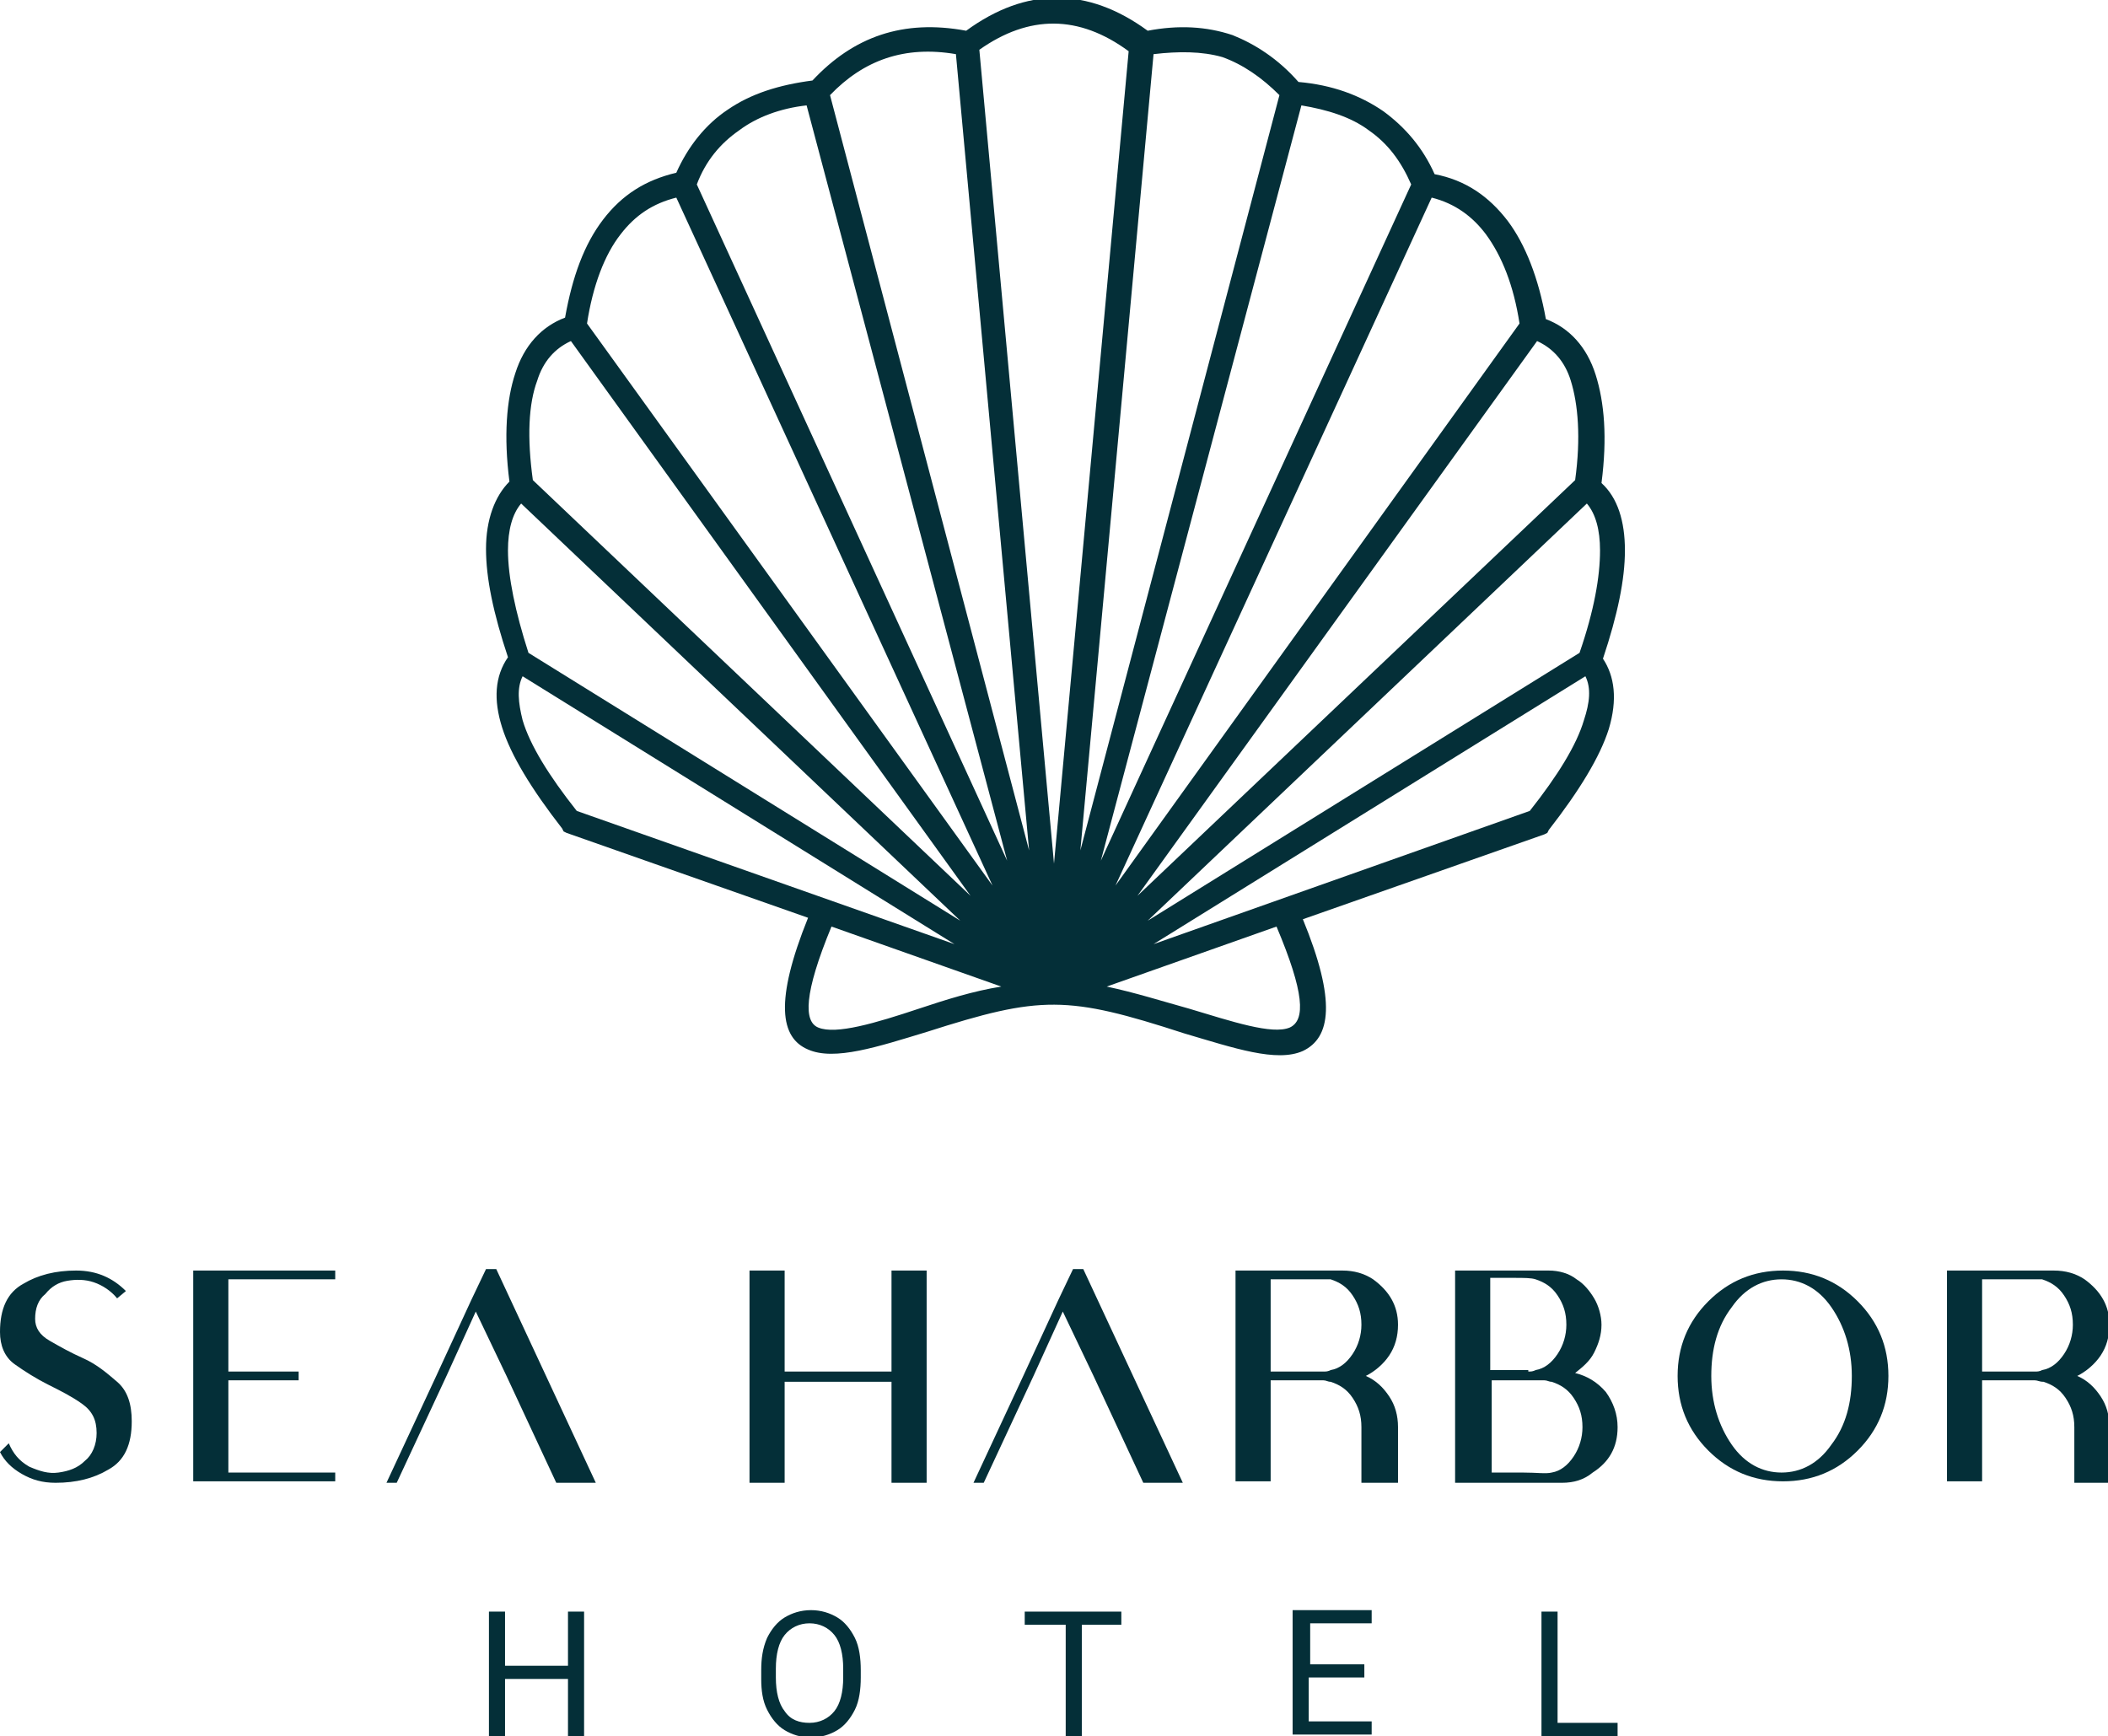 <?xml version="1.0" encoding="utf-8"?>
<!-- Generator: Adobe Illustrator 25.3.0, SVG Export Plug-In . SVG Version: 6.00 Build 0)  -->
<svg version="1.1" id="Layer_1" xmlns="http://www.w3.org/2000/svg" xmlns:xlink="http://www.w3.org/1999/xlink" x="0px" y="0px"
	 viewBox="0 0 144 118.6" style="enable-background:new 0 0 144 118.6;" xml:space="preserve">
<style type="text/css">
	.st0{fill:#042F38;}
</style>
<g>
	<g>
		<path class="st0" d="M2.4,90.1c0,0.6,0.3,1.1,1,1.5c0.7,0.4,1.4,0.8,2.3,1.2s1.6,1,2.3,1.6c0.7,0.6,1,1.5,1,2.7
			c0,1.6-0.5,2.7-1.6,3.3c-1,0.6-2.2,0.9-3.6,0.9c-0.9,0-1.6-0.2-2.3-0.6s-1.2-0.9-1.5-1.5l0.6-0.6c0.3,0.7,0.7,1.2,1.4,1.6
			c0.7,0.3,1.3,0.5,2,0.4c0.7-0.1,1.3-0.3,1.8-0.8c0.5-0.4,0.8-1.1,0.8-1.9c0-0.9-0.3-1.5-1-2c-0.7-0.5-1.5-0.9-2.3-1.3
			c-0.8-0.4-1.6-0.9-2.3-1.4S0,91.9,0,91c0-1.6,0.5-2.7,1.6-3.3c1-0.6,2.2-0.9,3.6-0.9c1.4,0,2.5,0.5,3.4,1.4L8,88.7
			c-0.4-0.5-1-0.9-1.6-1.1c-0.6-0.2-1.2-0.2-1.8-0.1c-0.6,0.1-1.1,0.4-1.5,0.9C2.6,88.8,2.4,89.4,2.4,90.1z"/>
	</g>
	<g>
		<path class="st0" d="M15.6,86.8h7.3v0.6h-7.3v6.3h4.8v0.6h-4.8v6.3h7.3v0.6h-7.3h-2.4V86.8H15.6z"/>
	</g>
	<g>
		<path class="st0" d="M34.6,94l-2.1-4.4L30.5,94l-3.4,7.3h-0.7l3.4-7.3l2.4-5.2l1-2.1h0.7l3.4,7.3l3.4,7.3H38L34.6,94z"/>
	</g>
	<g>
		<path class="st0" d="M53.6,86.8v6.9h7.3v-6.9h2.4v14.5h-2.4v-6.9h-7.3v6.9h-2.4V86.8H53.6z"/>
	</g>
	<g>
		<path class="st0" d="M74.7,94l-2.1-4.4L70.6,94l-3.4,7.3h-0.7l3.4-7.3l2.4-5.2l1-2.1h0.7l3.4,7.3l3.4,7.3h-2.7L74.7,94z"/>
	</g>
	<g>
		<path class="st0" d="M90.4,94.3h-3.6v6.9h-2.4V86.8h7.3c0.8,0,1.5,0.2,2.1,0.6c1.1,0.8,1.7,1.8,1.7,3.1c0,0.8-0.2,1.5-0.6,2.1
			s-1,1.1-1.6,1.4c0.7,0.3,1.2,0.8,1.6,1.4s0.6,1.3,0.6,2.1v3.8H93v-1.9v-1.9c0-0.8-0.2-1.4-0.6-2c-0.4-0.6-0.9-0.9-1.5-1.1
			C90.7,94.4,90.6,94.3,90.4,94.3z M90.4,87.4h-3.6v6.3h3.6c0.2,0,0.3,0,0.5-0.1c0.6-0.1,1.1-0.5,1.5-1.1c0.4-0.6,0.6-1.3,0.6-2
			c0-0.8-0.2-1.4-0.6-2c-0.4-0.6-0.9-0.9-1.5-1.1C90.7,87.4,90.5,87.4,90.4,87.4z"/>
	</g>
	<g>
		<path class="st0" d="M106.7,101.3h-7.3V86.8h3.2h3.2c0.7,0,1.4,0.2,1.9,0.6c0.5,0.3,0.9,0.8,1.2,1.3s0.5,1.2,0.5,1.8
			c0,0.7-0.2,1.3-0.5,1.9c-0.3,0.6-0.8,1-1.3,1.4c0.8,0.2,1.5,0.6,2.1,1.3c0.5,0.7,0.8,1.5,0.8,2.4c0,1.4-0.6,2.4-1.7,3.1
			C108.2,101.1,107.5,101.3,106.7,101.3z M104.4,93.7c0.2,0,0.3,0,0.5-0.1c0.6-0.1,1.1-0.5,1.5-1.1c0.4-0.6,0.6-1.3,0.6-2
			c0-0.8-0.2-1.4-0.6-2c-0.4-0.6-0.9-0.9-1.5-1.1c-0.3-0.1-0.8-0.1-1.5-0.1c-0.7,0-1.2,0-1.6,0v3.2v3.1H104.4z M106,100.6
			c0.6-0.1,1.1-0.5,1.5-1.1s0.6-1.3,0.6-2c0-0.8-0.2-1.4-0.6-2s-0.9-0.9-1.5-1.1c-0.2,0-0.3-0.1-0.5-0.1h-3.6v6.3c0.5,0,1.1,0,2.1,0
			S105.6,100.7,106,100.6z"/>
	</g>
	<g>
		<path class="st0" d="M129,94c0,2-0.7,3.7-2.1,5.1c-1.4,1.4-3.1,2.1-5.1,2.1c-2,0-3.7-0.7-5.1-2.1s-2.1-3.1-2.1-5.1
			c0-2,0.7-3.7,2.1-5.1s3.1-2.1,5.1-2.1c2,0,3.7,0.7,5.1,2.1C128.3,90.3,129,92,129,94z M116.9,94c0,1.8,0.5,3.4,1.4,4.7
			c0.9,1.3,2.1,1.9,3.4,1.9c1.3,0,2.5-0.6,3.4-1.9c1-1.3,1.4-2.9,1.4-4.7c0-1.8-0.5-3.4-1.4-4.7c-0.9-1.3-2.1-1.9-3.4-1.9
			c-1.3,0-2.5,0.6-3.4,1.9C117.3,90.6,116.9,92.2,116.9,94z"/>
	</g>
	<g>
		<path class="st0" d="M139,94.3h-3.6v6.9h-2.4V86.8h7.3c0.8,0,1.5,0.2,2.1,0.6c1.1,0.8,1.7,1.8,1.7,3.1c0,0.8-0.2,1.5-0.6,2.1
			c-0.4,0.6-1,1.1-1.6,1.4c0.7,0.3,1.2,0.8,1.6,1.4c0.4,0.6,0.6,1.3,0.6,2.1v3.8h-2.4v-1.9v-1.9c0-0.8-0.2-1.4-0.6-2
			s-0.9-0.9-1.5-1.1C139.3,94.4,139.2,94.3,139,94.3z M139,87.4h-3.6v6.3h3.6c0.2,0,0.3,0,0.5-0.1c0.6-0.1,1.1-0.5,1.5-1.1
			s0.6-1.3,0.6-2c0-0.8-0.2-1.4-0.6-2s-0.9-0.9-1.5-1.1C139.3,87.4,139.1,87.4,139,87.4z"/>
	</g>
	<g>
		<path class="st0" d="M39.9,118.6h-1.1v-3.9h-4.3v3.9h-1.1v-8.5h1.1v3.7h4.3v-3.7h1.1V118.6z"/>
	</g>
	<g>
		<path class="st0" d="M58.8,114.6c0,0.8-0.1,1.6-0.4,2.2c-0.3,0.6-0.7,1.1-1.2,1.4c-0.5,0.3-1.1,0.5-1.8,0.5
			c-0.7,0-1.3-0.2-1.8-0.5c-0.5-0.3-0.9-0.8-1.2-1.4c-0.3-0.6-0.4-1.3-0.4-2.1v-0.6c0-0.8,0.1-1.5,0.4-2.2c0.3-0.6,0.7-1.1,1.2-1.4
			c0.5-0.3,1.1-0.5,1.8-0.5c0.7,0,1.3,0.2,1.8,0.5c0.5,0.3,0.9,0.8,1.2,1.4c0.3,0.6,0.4,1.4,0.4,2.2V114.6z M57.6,114
			c0-1-0.2-1.8-0.6-2.3c-0.4-0.5-1-0.8-1.7-0.8c-0.7,0-1.3,0.3-1.7,0.8c-0.4,0.5-0.6,1.3-0.6,2.3v0.6c0,1,0.2,1.8,0.6,2.3
			c0.4,0.6,1,0.8,1.7,0.8c0.7,0,1.3-0.3,1.7-0.8c0.4-0.5,0.6-1.3,0.6-2.3V114z"/>
	</g>
	<g>
		<path class="st0" d="M76.6,111h-2.7v7.6h-1.1V111H70v-0.9h6.6V111z"/>
	</g>
	<g>
		<path class="st0" d="M93.1,114.6h-3.7v3h4.3v0.9h-5.4v-8.5h5.4v0.9h-4.2v2.8h3.7V114.6z"/>
	</g>
	<g>
		<path class="st0" d="M106.5,117.7h4v0.9h-5.2v-8.5h1.1V117.7z"/>
	</g>
	<path class="st0" d="M56.8,63.3c-1.9,4.6-1.9,6.5-0.9,6.9c1.2,0.5,3.9-0.3,6.9-1.3c1.8-0.6,3.7-1.2,5.6-1.5L56.8,63.3z M65.2,64.5
		L35.7,46.2c-0.4,0.8-0.3,1.8,0,3c0.5,1.7,1.8,3.8,3.7,6.2L65.2,64.5z M108.3,46.2L78.8,64.5l25.7-9.1c1.9-2.4,3.2-4.5,3.7-6.2
		C108.6,48,108.7,47,108.3,46.2z M65.6,62.9l-30-28.5c-0.6,0.7-0.9,1.8-0.9,3.2c0,1.8,0.5,4.2,1.4,7L65.6,62.9z M108.4,34.4
		l-30,28.5l29.5-18.3c1-2.9,1.4-5.2,1.4-7C109.3,36.2,109,35.1,108.4,34.4z M66.3,61.2L39,23.3c-1.1,0.5-1.9,1.4-2.3,2.7
		c-0.6,1.6-0.7,3.9-0.3,6.8L66.3,61.2z M105,23.3L77.7,61.2l29.9-28.4c0.4-2.9,0.2-5.2-0.3-6.8C106.9,24.7,106.1,23.8,105,23.3z
		 M67.8,60.5l-21.6-47c-1.6,0.4-2.8,1.2-3.8,2.5c-1.1,1.4-1.9,3.5-2.3,6.1L67.8,60.5z M97.8,13.5l-21.6,47l27.6-38.4
		c-0.4-2.6-1.2-4.6-2.3-6.1C100.6,14.8,99.4,13.9,97.8,13.5z M68.8,58.8L55.1,7.2c-1.8,0.2-3.4,0.8-4.6,1.7
		c-1.3,0.9-2.3,2.1-2.9,3.7L68.8,58.8z M88.9,7.2L75.2,58.8l21.2-46.2c-0.7-1.6-1.6-2.8-2.9-3.7C92.3,8,90.7,7.5,88.9,7.2z
		 M70.3,58.1l-5-54.4c-3.5-0.6-6.3,0.4-8.6,2.8L70.3,58.1z M72,59l5.1-55.5C73.7,1,70.3,1,66.9,3.4L72,59z M78.8,3.7l-5,54.4
		L87.4,6.5c-1.2-1.2-2.5-2.1-3.9-2.6C82.1,3.5,80.5,3.5,78.8,3.7z M87.2,63.3l-11.6,4.1c1.9,0.4,3.8,1,5.6,1.5
		c3,0.9,5.7,1.8,6.9,1.3C89.2,69.7,89.1,67.8,87.2,63.3z M63.3,70.5c-3.3,1-6.3,2-8.1,1.2c-1.9-0.8-2.3-3.3,0-9l-16.5-5.8l-0.2-0.1
		l-0.1-0.2c-2.1-2.7-3.5-5-4.1-6.9c-0.6-1.9-0.5-3.5,0.4-4.8c-1-3-1.5-5.4-1.5-7.4c0-2,0.6-3.6,1.6-4.6c-0.4-3.1-0.2-5.6,0.4-7.4
		c0.6-1.9,1.8-3.2,3.4-3.8c0.5-2.8,1.3-5,2.6-6.7c1.3-1.7,2.9-2.7,5-3.2c0.8-1.8,2-3.3,3.5-4.3c1.6-1.1,3.5-1.7,5.8-2
		c2.8-3,6.2-4.2,10.5-3.4c4.1-3,8.3-3,12.4,0c2.1-0.4,4-0.3,5.8,0.3C85.7,3,87.3,4,88.7,5.6c2.3,0.2,4.2,0.9,5.8,2
		c1.5,1.1,2.7,2.5,3.5,4.3c2.1,0.4,3.7,1.5,5,3.2c1.2,1.6,2.1,3.9,2.6,6.7c1.6,0.6,2.8,1.9,3.4,3.8c0.6,1.9,0.8,4.3,0.4,7.4
		c1.1,1,1.6,2.6,1.6,4.6c0,2-0.5,4.4-1.5,7.4c0.8,1.2,1,2.8,0.4,4.8c-0.6,1.9-2,4.2-4.1,6.9l-0.1,0.2l-0.2,0.1l-16.5,5.8
		c2.3,5.6,1.9,8.1,0,9c-1.8,0.8-4.7-0.2-8.1-1.2C72.9,68,71.1,68,63.3,70.5z"/>
</g>
</svg>
